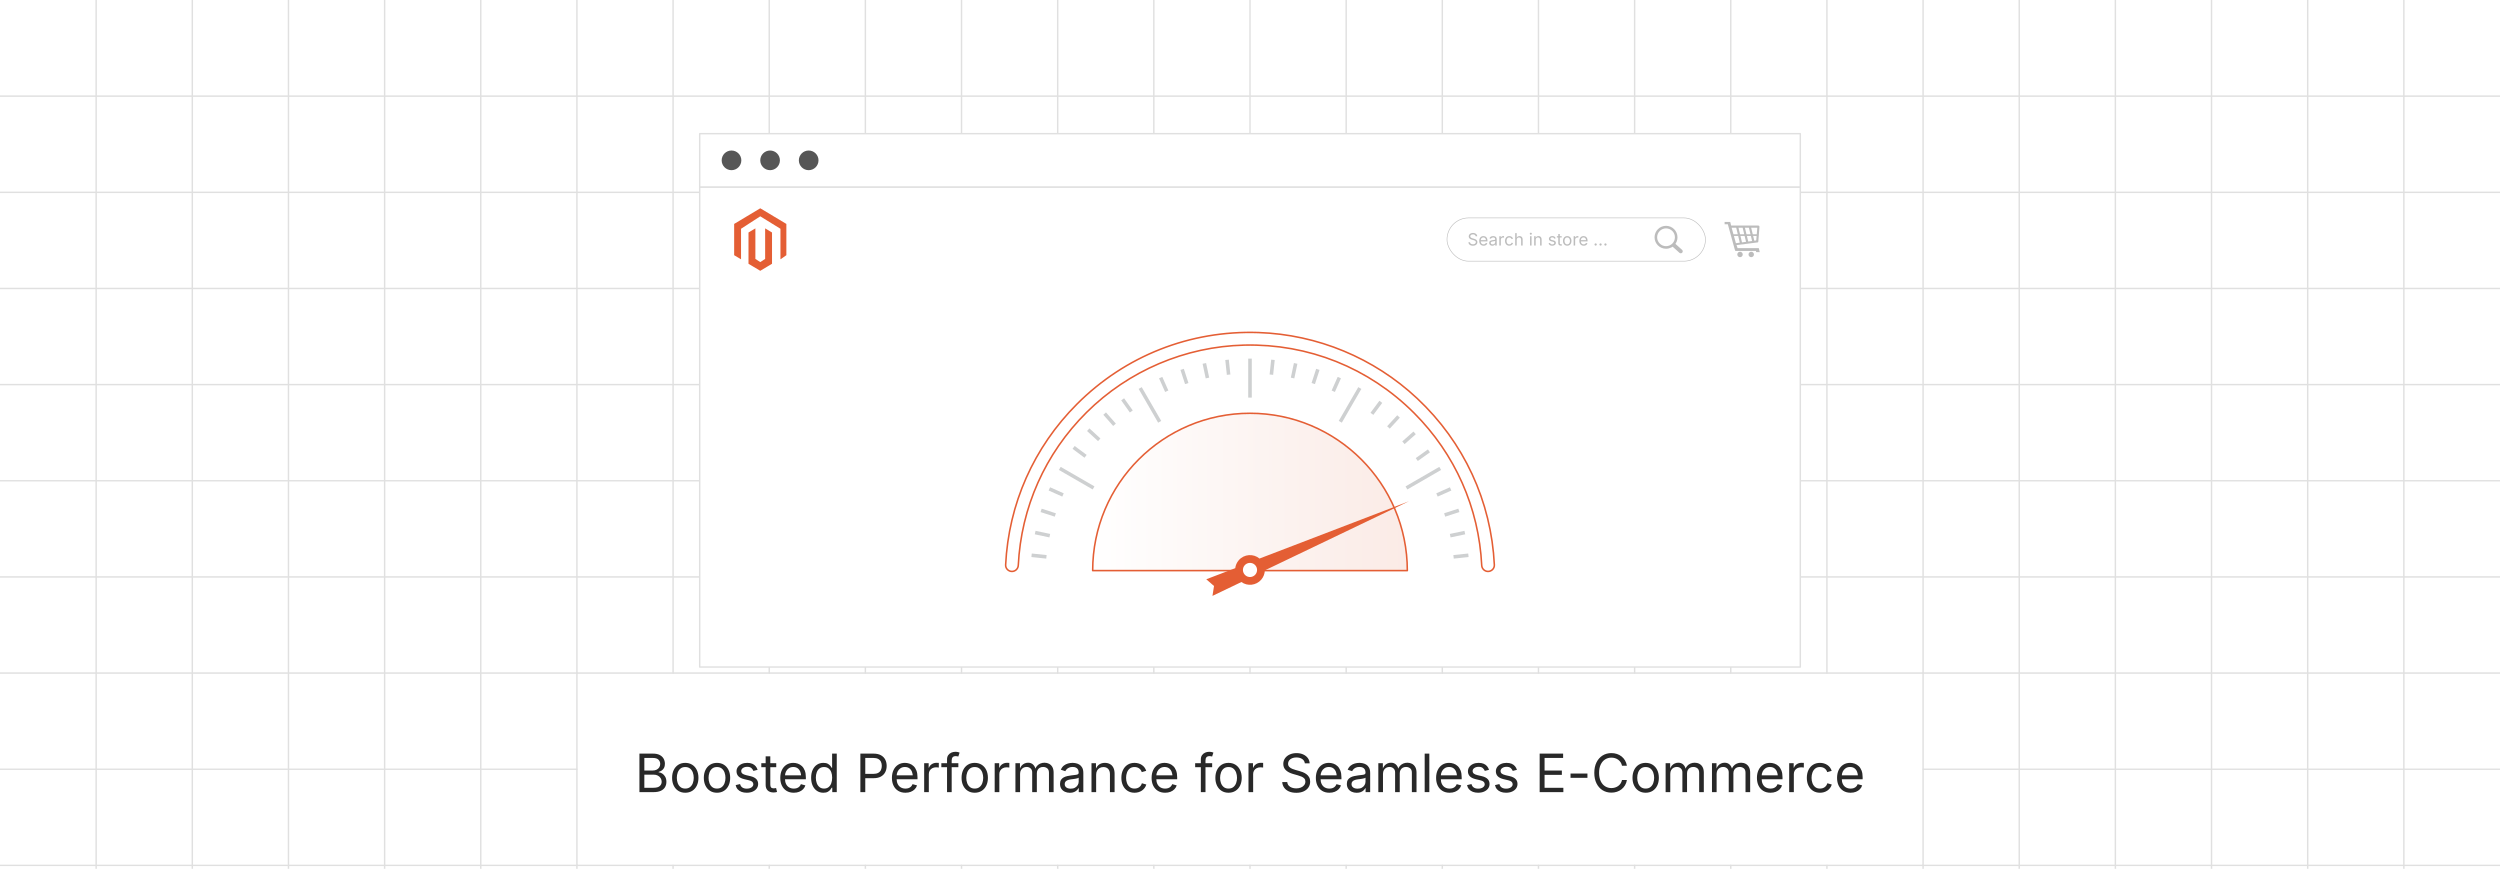 <?xml version="1.0" encoding="UTF-8"?><svg id="_02-Performance_Optimization-Real-Time_Calculations" xmlns="http://www.w3.org/2000/svg" xmlns:xlink="http://www.w3.org/1999/xlink" viewBox="0 0 860 298.867"><defs><filter id="drop-shadow-1" filterUnits="userSpaceOnUse"><feOffset dx="0" dy="5.417"/><feGaussianBlur result="blur" stdDeviation="4.333"/><feFlood flood-color="#333" flood-opacity=".09"/><feComposite in2="blur" operator="in"/><feComposite in="SourceGraphic"/></filter><linearGradient id="linear-gradient" x1="375.88" y1="169.228" x2="484.12" y2="169.228" gradientUnits="userSpaceOnUse"><stop offset="0" stop-color="#fff"/><stop offset=".827" stop-color="#fbeeea"/><stop offset="1" stop-color="#fbebe6"/></linearGradient></defs><polyline points="860 264.618 826.92 264.618 793.85 264.618 760.77 264.618 727.69 264.618 694.62 264.618 661.54 264.618" fill="none" stroke="#e0e0e0" stroke-linecap="round" stroke-linejoin="round" stroke-width=".5"/><polyline points="198.46 264.618 165.38 264.618 132.31 264.618 99.23 264.618 66.15 264.618 33.08 264.618 0 264.618" fill="none" stroke="#e0e0e0" stroke-linecap="round" stroke-linejoin="round" stroke-width=".5"/><polyline points="860 231.538 826.92 231.538 793.85 231.538 760.77 231.538 727.69 231.538 694.62 231.538 661.54 231.538" fill="none" stroke="#e0e0e0" stroke-linecap="round" stroke-linejoin="round" stroke-width=".5"/><polyline points="198.46 231.538 165.38 231.538 132.31 231.538 99.23 231.538 66.15 231.538 33.08 231.538 0 231.538" fill="none" stroke="#e0e0e0" stroke-linecap="round" stroke-linejoin="round" stroke-width=".5"/><rect x="198.46" y="231.538" width="463.08" height="66.15" fill="none" stroke="#e0e0e0" stroke-linecap="round" stroke-linejoin="round" stroke-width=".5"/><polyline points="860 297.688 826.92 297.688 793.85 297.688 760.77 297.688 727.69 297.688 694.62 297.688 661.54 297.688" fill="none" stroke="#e0e0e0" stroke-linecap="round" stroke-linejoin="round" stroke-width=".5"/><polyline points="198.46 297.688 165.38 297.688 132.31 297.688 99.23 297.688 66.15 297.688 33.08 297.688 0 297.688" fill="none" stroke="#e0e0e0" stroke-linecap="round" stroke-linejoin="round" stroke-width=".5"/><line y1="198.462" x2="860" y2="198.462" fill="none" stroke="#e0e0e0" stroke-linecap="round" stroke-linejoin="round" stroke-width=".5"/><line y1="165.385" x2="860" y2="165.385" fill="none" stroke="#e0e0e0" stroke-linecap="round" stroke-linejoin="round" stroke-width=".5"/><line y1="132.308" x2="860" y2="132.308" fill="none" stroke="#e0e0e0" stroke-linecap="round" stroke-linejoin="round" stroke-width=".5"/><line y1="99.231" x2="860" y2="99.231" fill="none" stroke="#e0e0e0" stroke-linecap="round" stroke-linejoin="round" stroke-width=".5"/><line y1="66.154" x2="860" y2="66.154" fill="none" stroke="#e0e0e0" stroke-linecap="round" stroke-linejoin="round" stroke-width=".5"/><line y1="33.077" x2="860" y2="33.077" fill="none" stroke="#e0e0e0" stroke-linecap="round" stroke-linejoin="round" stroke-width=".5"/><line x1="826.923" x2="826.923" y2="298.867" fill="none" stroke="#e0e0e0" stroke-linecap="round" stroke-linejoin="round" stroke-width=".5"/><line x1="793.846" x2="793.846" y2="298.867" fill="none" stroke="#e0e0e0" stroke-linecap="round" stroke-linejoin="round" stroke-width=".5"/><line x1="760.769" x2="760.769" y2="298.867" fill="none" stroke="#e0e0e0" stroke-linecap="round" stroke-linejoin="round" stroke-width=".5"/><line x1="727.692" x2="727.692" y2="298.867" fill="none" stroke="#e0e0e0" stroke-linecap="round" stroke-linejoin="round" stroke-width=".5"/><line x1="694.615" x2="694.615" y2="298.867" fill="none" stroke="#e0e0e0" stroke-linecap="round" stroke-linejoin="round" stroke-width=".5"/><line x1="661.54" y1="298.868" x2="661.54" y2="297.688" fill="none" stroke="#e0e0e0" stroke-linecap="round" stroke-linejoin="round" stroke-width=".5"/><polyline points="661.54 231.538 661.54 198.458 661.54 165.388 661.54 132.308 661.54 99.228 661.54 66.158 661.54 33.078 661.54 -.002" fill="none" stroke="#e0e0e0" stroke-linecap="round" stroke-linejoin="round" stroke-width=".5"/><line x1="628.46" y1="298.868" x2="628.46" y2="297.688" fill="none" stroke="#e0e0e0" stroke-linecap="round" stroke-linejoin="round" stroke-width=".5"/><polyline points="628.46 231.538 628.46 198.458 628.46 165.388 628.46 132.308 628.46 99.228 628.46 66.158 628.46 33.078 628.46 -.002" fill="none" stroke="#e0e0e0" stroke-linecap="round" stroke-linejoin="round" stroke-width=".5"/><line x1="595.38" y1="298.868" x2="595.38" y2="297.688" fill="none" stroke="#e0e0e0" stroke-linecap="round" stroke-linejoin="round" stroke-width=".5"/><polyline points="595.38 231.538 595.38 198.458 595.38 165.388 595.38 132.308 595.38 99.228 595.38 66.158 595.38 33.078 595.38 -.002" fill="none" stroke="#e0e0e0" stroke-linecap="round" stroke-linejoin="round" stroke-width=".5"/><line x1="562.31" y1="298.868" x2="562.31" y2="297.688" fill="none" stroke="#e0e0e0" stroke-linecap="round" stroke-linejoin="round" stroke-width=".5"/><polyline points="562.31 231.538 562.31 198.458 562.31 165.388 562.31 132.308 562.31 99.228 562.31 66.158 562.31 33.078 562.31 -.002" fill="none" stroke="#e0e0e0" stroke-linecap="round" stroke-linejoin="round" stroke-width=".5"/><line x1="529.23" y1="298.868" x2="529.23" y2="297.688" fill="none" stroke="#e0e0e0" stroke-linecap="round" stroke-linejoin="round" stroke-width=".5"/><polyline points="529.23 231.538 529.23 198.458 529.23 165.388 529.23 132.308 529.23 99.228 529.23 66.158 529.23 33.078 529.23 -.002" fill="none" stroke="#e0e0e0" stroke-linecap="round" stroke-linejoin="round" stroke-width=".5"/><line x1="496.15" y1="298.868" x2="496.15" y2="297.688" fill="none" stroke="#e0e0e0" stroke-linecap="round" stroke-linejoin="round" stroke-width=".5"/><polyline points="496.15 231.538 496.15 198.458 496.15 165.388 496.15 132.308 496.15 99.228 496.15 66.158 496.15 33.078 496.15 -.002" fill="none" stroke="#e0e0e0" stroke-linecap="round" stroke-linejoin="round" stroke-width=".5"/><line x1="463.08" y1="298.868" x2="463.08" y2="297.688" fill="none" stroke="#e0e0e0" stroke-linecap="round" stroke-linejoin="round" stroke-width=".5"/><polyline points="463.08 231.538 463.08 198.458 463.08 165.388 463.08 132.308 463.08 99.228 463.08 66.158 463.08 33.078 463.08 -.002" fill="none" stroke="#e0e0e0" stroke-linecap="round" stroke-linejoin="round" stroke-width=".5"/><line x1="430" y1="298.868" x2="430" y2="297.688" fill="none" stroke="#e0e0e0" stroke-linecap="round" stroke-linejoin="round" stroke-width=".5"/><polyline points="430 231.538 430 198.458 430 165.388 430 132.308 430 99.228 430 66.158 430 33.078 430 -.002" fill="none" stroke="#e0e0e0" stroke-linecap="round" stroke-linejoin="round" stroke-width=".5"/><line x1="396.92" y1="298.868" x2="396.92" y2="297.688" fill="none" stroke="#e0e0e0" stroke-linecap="round" stroke-linejoin="round" stroke-width=".5"/><polyline points="396.92 231.538 396.92 198.458 396.92 165.388 396.92 132.308 396.92 99.228 396.92 66.158 396.92 33.078 396.92 -.002" fill="none" stroke="#e0e0e0" stroke-linecap="round" stroke-linejoin="round" stroke-width=".5"/><line x1="363.85" y1="298.868" x2="363.85" y2="297.688" fill="none" stroke="#e0e0e0" stroke-linecap="round" stroke-linejoin="round" stroke-width=".5"/><polyline points="363.85 231.538 363.85 198.458 363.85 165.388 363.85 132.308 363.85 99.228 363.85 66.158 363.85 33.078 363.85 -.002" fill="none" stroke="#e0e0e0" stroke-linecap="round" stroke-linejoin="round" stroke-width=".5"/><line x1="330.77" y1="298.868" x2="330.77" y2="297.688" fill="none" stroke="#e0e0e0" stroke-linecap="round" stroke-linejoin="round" stroke-width=".5"/><polyline points="330.77 231.538 330.77 198.458 330.77 165.388 330.77 132.308 330.77 99.228 330.77 66.158 330.77 33.078 330.77 -.002" fill="none" stroke="#e0e0e0" stroke-linecap="round" stroke-linejoin="round" stroke-width=".5"/><line x1="297.69" y1="298.868" x2="297.69" y2="297.688" fill="none" stroke="#e0e0e0" stroke-linecap="round" stroke-linejoin="round" stroke-width=".5"/><polyline points="297.69 231.538 297.69 198.458 297.69 165.388 297.69 132.308 297.69 99.228 297.69 66.158 297.69 33.078 297.69 -.002" fill="none" stroke="#e0e0e0" stroke-linecap="round" stroke-linejoin="round" stroke-width=".5"/><line x1="264.62" y1="298.868" x2="264.62" y2="297.688" fill="none" stroke="#e0e0e0" stroke-linecap="round" stroke-linejoin="round" stroke-width=".5"/><polyline points="264.62 231.538 264.62 198.458 264.62 165.388 264.62 132.308 264.62 99.228 264.62 66.158 264.62 33.078 264.62 -.002" fill="none" stroke="#e0e0e0" stroke-linecap="round" stroke-linejoin="round" stroke-width=".5"/><line x1="231.54" y1="298.868" x2="231.54" y2="297.688" fill="none" stroke="#e0e0e0" stroke-linecap="round" stroke-linejoin="round" stroke-width=".5"/><polyline points="231.54 231.538 231.54 198.458 231.54 165.388 231.54 132.308 231.54 99.228 231.54 66.158 231.54 33.078 231.54 -.002" fill="none" stroke="#e0e0e0" stroke-linecap="round" stroke-linejoin="round" stroke-width=".5"/><line x1="198.46" y1="298.868" x2="198.46" y2="297.688" fill="none" stroke="#e0e0e0" stroke-linecap="round" stroke-linejoin="round" stroke-width=".5"/><polyline points="198.46 231.538 198.46 198.458 198.46 165.388 198.46 132.308 198.46 99.228 198.46 66.158 198.46 33.078 198.46 -.002" fill="none" stroke="#e0e0e0" stroke-linecap="round" stroke-linejoin="round" stroke-width=".5"/><line x1="165.385" x2="165.385" y2="298.867" fill="none" stroke="#e0e0e0" stroke-linecap="round" stroke-linejoin="round" stroke-width=".5"/><line x1="132.308" x2="132.308" y2="298.867" fill="none" stroke="#e0e0e0" stroke-linecap="round" stroke-linejoin="round" stroke-width=".5"/><line x1="99.231" x2="99.231" y2="298.867" fill="none" stroke="#e0e0e0" stroke-linecap="round" stroke-linejoin="round" stroke-width=".5"/><line x1="66.154" x2="66.154" y2="298.867" fill="none" stroke="#e0e0e0" stroke-linecap="round" stroke-linejoin="round" stroke-width=".5"/><line x1="33.077" x2="33.077" y2="298.867" fill="none" stroke="#e0e0e0" stroke-linecap="round" stroke-linejoin="round" stroke-width=".5"/><path d="M219.964,272.488v-13.244h4.693c.924,0,1.687.159,2.289.476s1.049.741,1.342,1.271.44,1.119.44,1.764c0,.569-.101,1.039-.302,1.409-.202.37-.467.665-.795.884-.329.219-.686.382-1.071.489v.125c.415.023.828.166,1.24.427.412.261.755.631,1.031,1.111.276.48.414,1.066.414,1.76,0,.664-.153,1.262-.458,1.795-.305.534-.784.956-1.435,1.267-.652.311-1.5.467-2.542.467h-4.844ZM221.653,265.057h2.916c.474,0,.903-.093,1.289-.28.385-.187.69-.45.916-.791s.338-.739.338-1.196c0-.575-.2-1.061-.6-1.458s-1.029-.596-1.889-.596h-2.969v4.32ZM221.653,270.994h3.111c1.031,0,1.765-.199,2.2-.596s.653-.883.653-1.458c0-.444-.113-.854-.338-1.227-.225-.374-.544-.672-.956-.898-.412-.225-.902-.337-1.471-.337h-3.2v4.515Z" fill="#282828" stroke-width="0"/><path d="M235.723,272.701c-.901,0-1.69-.213-2.369-.64-.678-.427-1.207-1.025-1.586-1.795-.379-.77-.569-1.665-.569-2.684,0-1.037.189-1.942.569-2.715.379-.773.908-1.374,1.586-1.8.679-.426,1.468-.64,2.369-.64.906,0,1.7.213,2.382.64.682.427,1.212,1.027,1.591,1.8.379.773.569,1.678.569,2.715,0,1.019-.19,1.914-.569,2.684-.379.771-.91,1.369-1.591,1.795s-1.476.64-2.382.64ZM235.723,271.27c.669,0,1.22-.172,1.653-.516.433-.343.752-.795.96-1.355.208-.56.312-1.166.312-1.817,0-.658-.104-1.27-.312-1.835s-.527-1.022-.96-1.369c-.433-.346-.983-.52-1.653-.52-.664,0-1.209.173-1.636.52-.427.347-.744.802-.951,1.365-.207.563-.311,1.176-.311,1.84,0,.652.104,1.258.311,1.817.208.56.524,1.012.951,1.355.427.344.972.516,1.636.516Z" fill="#282828" stroke-width="0"/><path d="M246.638,272.701c-.901,0-1.69-.213-2.369-.64-.678-.427-1.207-1.025-1.586-1.795-.379-.77-.569-1.665-.569-2.684,0-1.037.189-1.942.569-2.715.379-.773.908-1.374,1.586-1.8.679-.426,1.468-.64,2.369-.64.906,0,1.7.213,2.382.64.682.427,1.212,1.027,1.591,1.8.379.773.569,1.678.569,2.715,0,1.019-.19,1.914-.569,2.684-.379.771-.91,1.369-1.591,1.795s-1.476.64-2.382.64ZM246.638,271.27c.669,0,1.22-.172,1.653-.516.433-.343.752-.795.96-1.355.208-.56.312-1.166.312-1.817,0-.658-.104-1.27-.312-1.835s-.527-1.022-.96-1.369c-.433-.346-.983-.52-1.653-.52-.664,0-1.209.173-1.636.52-.427.347-.744.802-.951,1.365-.207.563-.311,1.176-.311,1.84,0,.652.104,1.258.311,1.817.208.56.524,1.012.951,1.355.427.344.972.516,1.636.516Z" fill="#282828" stroke-width="0"/><path d="M256.886,272.701c-.681,0-1.287-.099-1.817-.298-.53-.198-.968-.493-1.311-.884-.344-.391-.575-.871-.693-1.44l1.52-.364c.142.545.41.945.804,1.2s.887.382,1.48.382c.693,0,1.246-.148,1.658-.444.412-.296.618-.649.618-1.058,0-.343-.12-.629-.36-.857-.24-.228-.606-.398-1.098-.511l-1.653-.391c-.901-.213-1.57-.543-2.009-.991-.438-.447-.658-1.021-.658-1.72,0-.569.16-1.071.48-1.506s.757-.776,1.311-1.022c.554-.246,1.184-.369,1.889-.369.681,0,1.261.102,1.738.307s.865.486,1.164.844c.299.359.523.772.671,1.24l-1.449.373c-.137-.355-.363-.678-.68-.969s-.795-.436-1.436-.436c-.592,0-1.086.136-1.48.409-.394.273-.591.617-.591,1.031,0,.367.133.662.4.884s.69.401,1.271.538l1.502.356c.901.213,1.567.543,2,.991.433.448.649,1.012.649,1.693,0,.581-.165,1.098-.493,1.551-.329.454-.788.811-1.378,1.071-.589.261-1.272.391-2.049.391Z" fill="#282828" stroke-width="0"/><path d="M267.028,262.551v1.369h-5.138v-1.369h5.138ZM263.383,260.186h1.6v9.724c0,.444.09.769.271.973.181.205.481.307.902.307.101,0,.229-.012.387-.035.157-.024.3-.047.431-.071l.329,1.351c-.166.059-.354.104-.564.133-.21.029-.419.044-.626.044-.859,0-1.529-.227-2.009-.68-.48-.453-.72-1.085-.72-1.897v-9.848Z" fill="#282828" stroke-width="0"/><path d="M273.072,272.701c-.96,0-1.788-.213-2.484-.64s-1.232-1.022-1.609-1.787c-.376-.764-.564-1.656-.564-2.675,0-1.019.184-1.917.551-2.693.367-.776.887-1.384,1.56-1.822.673-.438,1.459-.658,2.36-.658.527,0,1.047.087,1.56.262s.978.456,1.396.844.751.899,1,1.533c.249.634.373,1.411.373,2.329v.667h-7.715v-1.351h6.853l-.747.498c0-.652-.103-1.231-.307-1.738-.205-.506-.508-.903-.911-1.191-.403-.287-.904-.431-1.502-.431-.598,0-1.111.147-1.538.44-.427.293-.752.676-.978,1.147-.225.471-.338.976-.338,1.515v.898c0,.735.127,1.358.382,1.871.255.512.612.9,1.071,1.164.459.264.991.396,1.596.396.391,0,.747-.056,1.066-.169.32-.112.596-.283.827-.511s.409-.511.533-.849l1.547.427c-.154.498-.415.937-.782,1.315-.368.379-.822.676-1.364.889-.542.213-1.154.32-1.835.32Z" fill="#282828" stroke-width="0"/><path d="M283.231,272.701c-.824,0-1.552-.21-2.187-.631-.634-.42-1.129-1.016-1.484-1.786-.355-.771-.533-1.683-.533-2.738,0-1.049.179-1.957.538-2.724.359-.768.855-1.358,1.489-1.773.634-.415,1.363-.622,2.187-.622.646,0,1.158.106,1.538.32.379.213.671.455.875.725.204.27.36.493.466.671h.125v-4.897h1.6v13.244h-1.547v-1.538h-.178c-.106.184-.265.413-.475.689-.21.275-.507.521-.889.737-.382.216-.89.325-1.524.325ZM283.471,271.27c.604,0,1.114-.158,1.529-.476.415-.317.729-.757.942-1.32s.32-1.212.32-1.946c0-.735-.105-1.376-.316-1.924-.21-.548-.523-.977-.938-1.285-.415-.308-.927-.462-1.538-.462-.628,0-1.151.163-1.569.489-.418.326-.73.766-.938,1.32-.207.554-.311,1.175-.311,1.862,0,.693.105,1.323.316,1.889.21.566.525,1.016.946,1.351.421.334.939.502,1.556.502Z" fill="#282828" stroke-width="0"/><path d="M295.968,272.488v-13.244h4.533c1.031,0,1.88.188,2.547.564.667.376,1.161.881,1.484,1.516.323.634.485,1.345.485,2.133,0,.789-.162,1.502-.485,2.142-.323.64-.816,1.15-1.479,1.529-.664.379-1.511.569-2.542.569h-3.208v-1.484h3.129c.699,0,1.262-.12,1.688-.36.427-.24.736-.569.929-.986.192-.418.289-.888.289-1.409,0-.521-.096-.988-.289-1.4-.193-.412-.504-.736-.934-.973-.43-.237-.997-.355-1.702-.355h-2.755v11.759h-1.688Z" fill="#282828" stroke-width="0"/><path d="M311.479,272.701c-.96,0-1.788-.213-2.484-.64s-1.232-1.022-1.609-1.787c-.376-.764-.564-1.656-.564-2.675,0-1.019.184-1.917.551-2.693.367-.776.887-1.384,1.56-1.822.673-.438,1.459-.658,2.36-.658.527,0,1.047.087,1.56.262s.978.456,1.396.844.751.899,1,1.533c.249.634.373,1.411.373,2.329v.667h-7.715v-1.351h6.853l-.747.498c0-.652-.103-1.231-.307-1.738-.205-.506-.508-.903-.911-1.191-.403-.287-.904-.431-1.502-.431-.598,0-1.111.147-1.538.44-.427.293-.752.676-.978,1.147-.225.471-.338.976-.338,1.515v.898c0,.735.127,1.358.382,1.871.255.512.612.9,1.071,1.164.459.264.991.396,1.596.396.391,0,.747-.056,1.066-.169.32-.112.596-.283.827-.511s.409-.511.533-.849l1.547.427c-.154.498-.415.937-.782,1.315-.368.379-.822.676-1.364.889-.542.213-1.154.32-1.835.32Z" fill="#282828" stroke-width="0"/><path d="M317.914,272.488v-9.937h1.547v1.529h.106c.184-.504.511-.908.982-1.213.471-.305,1.003-.458,1.596-.458.119,0,.259.003.422.009.163.006.292.012.386.018v1.609c-.047-.012-.166-.03-.355-.053-.189-.024-.391-.036-.604-.036-.474,0-.899.099-1.275.298-.376.198-.671.471-.884.817s-.32.746-.32,1.196v6.222h-1.6Z" fill="#282828" stroke-width="0"/><path d="M329.673,262.551v1.369h-5.849v-1.369h5.849ZM325.78,272.488v-11.262c0-.575.135-1.055.404-1.44.27-.385.621-.675,1.053-.871.433-.196.889-.293,1.369-.293.379,0,.693.031.942.093s.433.12.551.173l-.445,1.369c-.083-.029-.191-.062-.324-.098s-.312-.053-.538-.053c-.492,0-.851.126-1.076.377-.225.252-.338.618-.338,1.098v10.906h-1.6Z" fill="#282828" stroke-width="0"/><path d="M335.299,272.701c-.901,0-1.69-.213-2.369-.64-.678-.427-1.207-1.025-1.586-1.795-.379-.77-.569-1.665-.569-2.684,0-1.037.189-1.942.569-2.715.379-.773.908-1.374,1.586-1.8.679-.426,1.468-.64,2.369-.64.906,0,1.7.213,2.382.64.682.427,1.212,1.027,1.591,1.8.379.773.569,1.678.569,2.715,0,1.019-.19,1.914-.569,2.684-.379.771-.91,1.369-1.591,1.795s-1.476.64-2.382.64ZM335.299,271.27c.669,0,1.22-.172,1.653-.516.433-.343.752-.795.96-1.355.208-.56.312-1.166.312-1.817,0-.658-.104-1.27-.312-1.835s-.527-1.022-.96-1.369c-.433-.346-.983-.52-1.653-.52-.664,0-1.209.173-1.636.52-.427.347-.744.802-.951,1.365-.207.563-.311,1.176-.311,1.84,0,.652.104,1.258.311,1.817.208.56.524,1.012.951,1.355.427.344.972.516,1.636.516Z" fill="#282828" stroke-width="0"/><path d="M342.17,272.488v-9.937h1.547v1.529h.106c.184-.504.511-.908.982-1.213.471-.305,1.003-.458,1.596-.458.119,0,.259.003.422.009.163.006.292.012.386.018v1.609c-.047-.012-.166-.03-.355-.053-.189-.024-.391-.036-.604-.036-.474,0-.899.099-1.275.298-.376.198-.671.471-.884.817s-.32.746-.32,1.196v6.222h-1.6Z" fill="#282828" stroke-width="0"/><path d="M349.307,272.488v-9.937h1.556l.009,2.222h-.125c.136-.54.351-.985.645-1.338s.637-.618,1.031-.795.805-.267,1.231-.267c.723,0,1.308.222,1.755.667.447.444.736,1.028.867,1.751h-.213c.118-.498.334-.927.648-1.289.314-.361.695-.64,1.143-.835.447-.195.935-.293,1.462-.293.575,0,1.099.124,1.573.373s.852.625,1.133,1.129c.281.504.422,1.141.422,1.911v6.702h-1.6v-6.657c0-.717-.202-1.229-.604-1.538s-.871-.462-1.404-.462c-.444,0-.828.093-1.151.28-.323.187-.572.443-.747.769-.175.326-.262.699-.262,1.12v6.488h-1.6v-6.817c0-.551-.184-.996-.551-1.333-.367-.338-.833-.507-1.395-.507-.385,0-.749.09-1.089.271-.341.181-.615.449-.822.805-.208.355-.311.797-.311,1.324v6.257h-1.6Z" fill="#282828" stroke-width="0"/><path d="M368.035,272.719c-.628,0-1.199-.119-1.711-.355-.513-.237-.92-.583-1.222-1.04-.302-.456-.454-1.01-.454-1.662,0-.569.113-1.031.338-1.386.225-.356.526-.636.902-.84.376-.204.792-.357,1.249-.458.457-.101.916-.181,1.378-.24.592-.077,1.075-.136,1.449-.178.373-.041.65-.112.831-.213.181-.101.271-.273.271-.516v-.054c0-.415-.077-.766-.231-1.053-.154-.287-.385-.508-.693-.662-.308-.154-.693-.231-1.155-.231-.475,0-.88.074-1.218.222-.338.148-.612.333-.822.556-.21.222-.369.449-.476.68l-1.538-.506c.254-.604.598-1.077,1.031-1.418.433-.34.91-.582,1.431-.724.521-.143,1.037-.213,1.546-.213.332,0,.71.04,1.133.12.424.08.833.238,1.227.475.394.237.72.588.978,1.054.258.465.387,1.085.387,1.862v6.551h-1.573v-1.351h-.107c-.112.231-.293.47-.542.715-.249.246-.572.452-.969.618-.397.166-.877.249-1.44.249ZM368.311,271.305c.592,0,1.093-.116,1.502-.347.409-.231.72-.532.934-.902.213-.37.32-.757.32-1.16v-1.378c-.065.077-.208.147-.427.209-.219.062-.47.117-.751.165s-.554.087-.818.12c-.264.032-.472.058-.626.075-.385.048-.745.129-1.08.245-.334.116-.603.284-.804.507-.202.222-.302.523-.302.902,0,.344.089.631.267.862s.421.406.729.524.661.178,1.058.178Z" fill="#282828" stroke-width="0"/><path d="M377.074,266.532v5.955h-1.6v-9.937h1.538l.009,2.409h-.223c.302-.918.733-1.57,1.293-1.956s1.216-.578,1.969-.578c.669,0,1.256.138,1.76.413.504.276.896.69,1.178,1.245s.422,1.252.422,2.093v6.311h-1.6v-6.177c0-.765-.2-1.363-.6-1.795-.4-.433-.947-.649-1.64-.649-.474,0-.901.104-1.28.311-.379.208-.679.51-.898.907s-.329.88-.329,1.449Z" fill="#282828" stroke-width="0"/><path d="M390.273,272.701c-.901,0-1.69-.213-2.369-.64-.678-.427-1.207-1.025-1.586-1.795-.379-.77-.569-1.665-.569-2.684,0-1.037.189-1.942.569-2.715.379-.773.908-1.374,1.586-1.8.679-.426,1.468-.64,2.369-.64.48,0,.933.062,1.36.187.426.125.816.304,1.168.538.353.234.656.521.911.862s.45.728.587,1.16l-1.538.436c-.071-.255-.181-.489-.329-.702-.148-.213-.328-.398-.538-.556-.21-.157-.452-.278-.725-.364s-.572-.129-.897-.129c-.664,0-1.209.173-1.636.52-.427.347-.744.802-.951,1.365-.207.563-.311,1.176-.311,1.84,0,.652.104,1.258.311,1.817.208.56.524,1.012.951,1.355.427.344.972.516,1.636.516.332,0,.637-.044.916-.133.278-.089.525-.215.742-.378.216-.163.398-.357.546-.582s.258-.471.329-.738l1.529.436c-.131.444-.325.84-.583,1.187s-.564.643-.92.889c-.355.246-.75.433-1.182.56-.433.127-.892.191-1.377.191Z" fill="#282828" stroke-width="0"/><path d="M400.806,272.701c-.96,0-1.788-.213-2.484-.64s-1.232-1.022-1.609-1.787c-.376-.764-.564-1.656-.564-2.675,0-1.019.184-1.917.551-2.693.367-.776.887-1.384,1.56-1.822.673-.438,1.459-.658,2.36-.658.527,0,1.047.087,1.56.262s.978.456,1.396.844.751.899,1,1.533c.249.634.373,1.411.373,2.329v.667h-7.715v-1.351h6.853l-.747.498c0-.652-.103-1.231-.307-1.738-.205-.506-.508-.903-.911-1.191-.403-.287-.904-.431-1.502-.431-.598,0-1.111.147-1.538.44-.427.293-.752.676-.978,1.147-.225.471-.338.976-.338,1.515v.898c0,.735.127,1.358.382,1.871.255.512.612.9,1.071,1.164.459.264.991.396,1.596.396.391,0,.747-.056,1.066-.169.32-.112.596-.283.827-.511s.409-.511.533-.849l1.547.427c-.154.498-.415.937-.782,1.315-.368.379-.822.676-1.364.889-.542.213-1.154.32-1.835.32Z" fill="#282828" stroke-width="0"/><path d="M416.983,262.551v1.369h-5.849v-1.369h5.849ZM413.09,272.488v-11.262c0-.575.135-1.055.404-1.44.27-.385.621-.675,1.053-.871.433-.196.889-.293,1.369-.293.379,0,.693.031.942.093s.433.12.551.173l-.445,1.369c-.083-.029-.191-.062-.324-.098s-.312-.053-.538-.053c-.492,0-.851.126-1.076.377-.225.252-.338.618-.338,1.098v10.906h-1.6Z" fill="#282828" stroke-width="0"/><path d="M422.609,272.701c-.901,0-1.69-.213-2.369-.64-.678-.427-1.207-1.025-1.586-1.795-.379-.77-.569-1.665-.569-2.684,0-1.037.189-1.942.569-2.715.379-.773.908-1.374,1.586-1.8.679-.426,1.468-.64,2.369-.64.906,0,1.7.213,2.382.64.682.427,1.212,1.027,1.591,1.8.379.773.569,1.678.569,2.715,0,1.019-.19,1.914-.569,2.684-.379.771-.91,1.369-1.591,1.795s-1.476.64-2.382.64ZM422.609,271.27c.669,0,1.22-.172,1.653-.516.433-.343.752-.795.96-1.355.208-.56.312-1.166.312-1.817,0-.658-.104-1.27-.312-1.835s-.527-1.022-.96-1.369c-.433-.346-.983-.52-1.653-.52-.664,0-1.209.173-1.636.52-.427.347-.744.802-.951,1.365-.207.563-.311,1.176-.311,1.84,0,.652.104,1.258.311,1.817.208.56.524,1.012.951,1.355.427.344.972.516,1.636.516Z" fill="#282828" stroke-width="0"/><path d="M429.48,272.488v-9.937h1.547v1.529h.106c.184-.504.511-.908.981-1.213.472-.305,1.003-.458,1.596-.458.119,0,.26.003.423.009.162.006.291.012.386.018v1.609c-.047-.012-.165-.03-.355-.053-.189-.024-.391-.036-.604-.036-.474,0-.898.099-1.275.298-.376.198-.671.471-.884.817-.214.347-.32.746-.32,1.196v6.222h-1.6Z" fill="#282828" stroke-width="0"/><path d="M445.888,272.719c-.954,0-1.782-.154-2.484-.462s-1.252-.739-1.648-1.293c-.397-.554-.622-1.201-.676-1.942h1.733c.047.498.216.908.507,1.231.29.323.662.563,1.115.72.453.157.938.236,1.453.236.599,0,1.136-.098,1.613-.293.477-.195.854-.471,1.133-.827.279-.355.418-.767.418-1.235,0-.427-.12-.773-.359-1.04-.24-.267-.559-.486-.956-.658-.396-.172-.832-.323-1.307-.453l-1.6-.454c-1.066-.302-1.896-.734-2.489-1.297-.592-.563-.889-1.283-.889-2.16,0-.747.202-1.4.604-1.96.403-.56.948-.994,1.636-1.302s1.458-.462,2.311-.462c.871,0,1.642.154,2.312.462.669.308,1.198.727,1.586,1.257.389.531.595,1.13.618,1.8h-1.653c-.077-.646-.385-1.146-.924-1.498-.54-.353-1.203-.529-1.991-.529-.569,0-1.068.093-1.498.28-.43.187-.763.441-1,.764-.237.323-.355.692-.355,1.106,0,.462.144.834.432,1.116.287.281.628.501,1.021.658.395.157.751.28,1.071.369l1.324.365c.355.095.748.225,1.178.391s.84.386,1.231.662c.391.275.712.625.964,1.049s.378.943.378,1.56c0,.723-.188,1.375-.564,1.956-.376.581-.923,1.04-1.64,1.378-.717.337-1.585.506-2.604.506Z" fill="#282828" stroke-width="0"/><path d="M457.31,272.701c-.96,0-1.788-.213-2.484-.64s-1.232-1.022-1.608-1.787c-.377-.764-.564-1.656-.564-2.675,0-1.019.184-1.917.551-2.693s.888-1.384,1.56-1.822c.673-.438,1.46-.658,2.36-.658.527,0,1.047.087,1.56.262s.978.456,1.396.844.751.899,1,1.533c.249.634.373,1.411.373,2.329v.667h-7.715v-1.351h6.854l-.747.498c0-.652-.103-1.231-.307-1.738-.204-.506-.508-.903-.911-1.191-.403-.287-.903-.431-1.502-.431s-1.111.147-1.538.44c-.427.293-.752.676-.978,1.147-.225.471-.338.976-.338,1.515v.898c0,.735.128,1.358.383,1.871.255.512.611.9,1.07,1.164.46.264.991.396,1.596.396.392,0,.747-.056,1.066-.169.32-.112.596-.283.827-.511.23-.228.409-.511.533-.849l1.547.427c-.154.498-.415.937-.782,1.315-.368.379-.822.676-1.364.889-.543.213-1.154.32-1.836.32Z" fill="#282828" stroke-width="0"/><path d="M466.704,272.719c-.628,0-1.198-.119-1.711-.355s-.92-.583-1.222-1.04c-.303-.456-.454-1.01-.454-1.662,0-.569.113-1.031.338-1.386.226-.356.526-.636.902-.84.376-.204.793-.357,1.249-.458s.915-.181,1.378-.24c.592-.077,1.075-.136,1.448-.178.373-.041.65-.112.831-.213.181-.101.271-.273.271-.516v-.054c0-.415-.077-.766-.231-1.053-.154-.287-.385-.508-.693-.662-.308-.154-.693-.231-1.155-.231-.475,0-.88.074-1.218.222-.338.148-.612.333-.822.556s-.369.449-.476.68l-1.537-.506c.254-.604.598-1.077,1.03-1.418.433-.34.91-.582,1.432-.724.521-.143,1.037-.213,1.546-.213.332,0,.71.04,1.134.12.424.08.832.238,1.227.475.394.237.72.588.978,1.054.258.465.387,1.085.387,1.862v6.551h-1.573v-1.351h-.106c-.112.231-.293.47-.542.715-.249.246-.572.452-.969.618-.397.166-.877.249-1.44.249ZM466.979,271.305c.593,0,1.094-.116,1.502-.347.409-.231.721-.532.934-.902.214-.37.32-.757.32-1.16v-1.378c-.065.077-.208.147-.427.209-.22.062-.47.117-.751.165s-.555.087-.818.12c-.264.032-.472.058-.626.075-.386.048-.745.129-1.08.245s-.604.284-.805.507c-.201.222-.302.523-.302.902,0,.344.089.631.267.862s.421.406.729.524c.309.119.661.178,1.058.178Z" fill="#282828" stroke-width="0"/><path d="M474.144,272.488v-9.937h1.556l.009,2.222h-.124c.136-.54.351-.985.645-1.338.293-.353.637-.618,1.03-.795.395-.178.805-.267,1.231-.267.723,0,1.308.222,1.756.667.447.444.735,1.028.866,1.751h-.213c.118-.498.334-.927.648-1.289.314-.361.694-.64,1.143-.835.447-.195.935-.293,1.462-.293.574,0,1.099.124,1.573.373.474.249.852.625,1.133,1.129.281.504.423,1.141.423,1.911v6.702h-1.601v-6.657c0-.717-.201-1.229-.604-1.538-.402-.308-.871-.462-1.404-.462-.444,0-.828.093-1.15.28-.323.187-.572.443-.747.769-.175.326-.262.699-.262,1.12v6.488h-1.601v-6.817c0-.551-.184-.996-.551-1.333-.367-.338-.833-.507-1.396-.507-.385,0-.748.09-1.089.271s-.615.449-.822.805c-.207.355-.311.797-.311,1.324v6.257h-1.601Z" fill="#282828" stroke-width="0"/><path d="M491.689,259.244v13.244h-1.6v-13.244h1.6Z" fill="#282828" stroke-width="0"/><path d="M498.676,272.701c-.96,0-1.788-.213-2.484-.64s-1.232-1.022-1.608-1.787c-.377-.764-.564-1.656-.564-2.675,0-1.019.184-1.917.551-2.693s.888-1.384,1.56-1.822c.673-.438,1.46-.658,2.36-.658.527,0,1.047.087,1.56.262s.978.456,1.396.844.751.899,1,1.533c.249.634.373,1.411.373,2.329v.667h-7.715v-1.351h6.854l-.747.498c0-.652-.103-1.231-.307-1.738-.204-.506-.508-.903-.911-1.191-.403-.287-.903-.431-1.502-.431s-1.111.147-1.538.44c-.427.293-.752.676-.978,1.147-.225.471-.338.976-.338,1.515v.898c0,.735.128,1.358.383,1.871.255.512.611.9,1.07,1.164.46.264.991.396,1.596.396.392,0,.747-.056,1.066-.169.32-.112.596-.283.827-.511.23-.228.409-.511.533-.849l1.547.427c-.154.498-.415.937-.782,1.315-.368.379-.822.676-1.364.889-.543.213-1.154.32-1.836.32Z" fill="#282828" stroke-width="0"/><path d="M508.488,272.701c-.681,0-1.287-.099-1.817-.298-.53-.198-.968-.493-1.311-.884-.344-.391-.575-.871-.693-1.44l1.52-.364c.143.545.41.945.805,1.2.394.255.887.382,1.479.382.693,0,1.246-.148,1.658-.444.411-.296.617-.649.617-1.058,0-.343-.12-.629-.359-.857-.24-.228-.606-.398-1.098-.511l-1.653-.391c-.901-.213-1.57-.543-2.009-.991-.438-.447-.658-1.021-.658-1.72,0-.569.16-1.071.48-1.506.319-.436.757-.776,1.311-1.022.554-.246,1.184-.369,1.889-.369.682,0,1.261.102,1.738.307.477.205.864.486,1.164.844.299.359.522.772.671,1.24l-1.448.373c-.137-.355-.363-.678-.681-.969-.316-.291-.795-.436-1.436-.436-.592,0-1.086.136-1.479.409-.395.273-.591.617-.591,1.031,0,.367.133.662.399.884s.69.401,1.271.538l1.502.356c.9.213,1.567.543,2,.991.433.448.648,1.012.648,1.693,0,.581-.164,1.098-.493,1.551-.329.454-.788.811-1.378,1.071-.589.261-1.272.391-2.049.391Z" fill="#282828" stroke-width="0"/><path d="M518.097,272.701c-.682,0-1.287-.099-1.817-.298-.53-.198-.968-.493-1.312-.884s-.574-.871-.693-1.44l1.521-.364c.142.545.41.945.804,1.2.395.255.888.382,1.48.382.693,0,1.245-.148,1.657-.444s.618-.649.618-1.058c0-.343-.12-.629-.36-.857s-.605-.398-1.098-.511l-1.653-.391c-.9-.213-1.57-.543-2.009-.991-.438-.447-.657-1.021-.657-1.72,0-.569.16-1.071.479-1.506.32-.436.757-.776,1.312-1.022.554-.246,1.184-.369,1.889-.369.681,0,1.261.102,1.737.307.478.205.865.486,1.164.844.3.359.523.772.672,1.24l-1.449.373c-.137-.355-.363-.678-.68-.969-.317-.291-.796-.436-1.436-.436-.593,0-1.086.136-1.48.409-.394.273-.591.617-.591,1.031,0,.367.134.662.4.884s.69.401,1.271.538l1.502.356c.901.213,1.567.543,2,.991.433.448.649,1.012.649,1.693,0,.581-.165,1.098-.493,1.551-.329.454-.788.811-1.378,1.071s-1.272.391-2.049.391Z" fill="#282828" stroke-width="0"/><path d="M529.643,272.488v-13.244h8.07v1.493h-6.382v4.32h5.946v1.493h-5.946v4.444h6.462v1.493h-8.15Z" fill="#282828" stroke-width="0"/><path d="M546.077,266.097v1.476h-5.813v-1.476h5.813Z" fill="#282828" stroke-width="0"/><path d="M554.316,272.665c-1.132,0-2.141-.274-3.026-.822-.886-.548-1.582-1.33-2.089-2.346-.506-1.017-.76-2.224-.76-3.622,0-1.404.254-2.615.76-3.631.507-1.016,1.203-1.8,2.089-2.351s1.895-.827,3.026-.827c.67,0,1.303.098,1.898.293.595.195,1.13.481,1.604.857.475.376.87.833,1.187,1.369.317.536.535,1.145.653,1.826h-1.688c-.095-.456-.256-.856-.484-1.2s-.507-.634-.835-.871c-.329-.237-.692-.415-1.089-.533-.397-.119-.812-.178-1.245-.178-.794,0-1.511.201-2.15.604-.641.403-1.146.994-1.521,1.773-.373.779-.56,1.735-.56,2.867,0,1.126.188,2.078.564,2.857s.885,1.369,1.524,1.769c.64.4,1.354.6,2.142.6.433,0,.848-.061,1.245-.182.396-.121.76-.299,1.089-.533.328-.234.606-.524.835-.871s.39-.745.484-1.195h1.688c-.112.675-.327,1.28-.644,1.813-.317.533-.713.99-1.187,1.369-.475.379-1.01.668-1.604.867-.596.199-1.231.298-1.907.298Z" fill="#282828" stroke-width="0"/><path d="M566.103,272.701c-.9,0-1.69-.213-2.369-.64-.678-.427-1.207-1.025-1.586-1.795-.38-.77-.569-1.665-.569-2.684,0-1.037.189-1.942.569-2.715.379-.773.908-1.374,1.586-1.8.679-.426,1.469-.64,2.369-.64.906,0,1.7.213,2.382.64.682.427,1.212,1.027,1.592,1.8.379.773.568,1.678.568,2.715,0,1.019-.189,1.914-.568,2.684-.38.771-.91,1.369-1.592,1.795s-1.476.64-2.382.64ZM566.103,271.27c.67,0,1.221-.172,1.653-.516.433-.343.752-.795.96-1.355.207-.56.312-1.166.312-1.817,0-.658-.104-1.27-.312-1.835-.208-.566-.527-1.022-.96-1.369-.433-.346-.983-.52-1.653-.52-.664,0-1.209.173-1.636.52-.427.347-.743.802-.951,1.365-.207.563-.311,1.176-.311,1.84,0,.652.104,1.258.311,1.817.208.56.524,1.012.951,1.355.427.344.972.516,1.636.516Z" fill="#282828" stroke-width="0"/><path d="M572.974,272.488v-9.937h1.556l.009,2.222h-.125c.137-.54.352-.985.645-1.338.294-.353.637-.618,1.031-.795.394-.178.805-.267,1.231-.267.723,0,1.308.222,1.755.667s.736,1.028.867,1.751h-.214c.118-.498.335-.927.648-1.289.314-.361.695-.64,1.143-.835.447-.195.935-.293,1.462-.293.575,0,1.1.124,1.573.373.475.249.852.625,1.134,1.129.281.504.422,1.141.422,1.911v6.702h-1.6v-6.657c0-.717-.202-1.229-.604-1.538-.403-.308-.871-.462-1.404-.462-.444,0-.828.093-1.151.28-.323.187-.572.443-.746.769-.175.326-.263.699-.263,1.12v6.488h-1.6v-6.817c0-.551-.184-.996-.552-1.333-.367-.338-.832-.507-1.395-.507-.386,0-.749.09-1.089.271-.341.181-.615.449-.822.805-.208.355-.312.797-.312,1.324v6.257h-1.6Z" fill="#282828" stroke-width="0"/><path d="M588.919,272.488v-9.937h1.556l.009,2.222h-.125c.137-.54.352-.985.645-1.338.294-.353.637-.618,1.031-.795.394-.178.805-.267,1.231-.267.723,0,1.308.222,1.755.667s.736,1.028.867,1.751h-.214c.118-.498.335-.927.648-1.289.314-.361.695-.64,1.143-.835.447-.195.935-.293,1.462-.293.575,0,1.1.124,1.573.373.475.249.852.625,1.134,1.129.281.504.422,1.141.422,1.911v6.702h-1.6v-6.657c0-.717-.202-1.229-.604-1.538-.403-.308-.871-.462-1.404-.462-.444,0-.828.093-1.151.28-.323.187-.572.443-.746.769-.175.326-.263.699-.263,1.12v6.488h-1.6v-6.817c0-.551-.184-.996-.552-1.333-.367-.338-.832-.507-1.395-.507-.386,0-.749.09-1.089.271-.341.181-.615.449-.822.805-.208.355-.312.797-.312,1.324v6.257h-1.6Z" fill="#282828" stroke-width="0"/><path d="M609.042,272.701c-.96,0-1.788-.213-2.484-.64s-1.232-1.022-1.608-1.787c-.377-.764-.564-1.656-.564-2.675,0-1.019.184-1.917.551-2.693s.888-1.384,1.56-1.822c.673-.438,1.46-.658,2.36-.658.527,0,1.047.087,1.56.262s.978.456,1.396.844.751.899,1,1.533c.249.634.373,1.411.373,2.329v.667h-7.715v-1.351h6.854l-.747.498c0-.652-.103-1.231-.307-1.738-.204-.506-.508-.903-.911-1.191-.403-.287-.903-.431-1.502-.431s-1.111.147-1.538.44c-.427.293-.752.676-.978,1.147-.225.471-.338.976-.338,1.515v.898c0,.735.128,1.358.383,1.871.255.512.611.9,1.07,1.164.46.264.991.396,1.596.396.392,0,.747-.056,1.066-.169.32-.112.596-.283.827-.511.23-.228.409-.511.533-.849l1.547.427c-.154.498-.415.937-.782,1.315-.368.379-.822.676-1.364.889-.543.213-1.154.32-1.836.32Z" fill="#282828" stroke-width="0"/><path d="M615.478,272.488v-9.937h1.547v1.529h.106c.184-.504.511-.908.982-1.213.471-.305,1.003-.458,1.595-.458.119,0,.26.003.423.009s.292.012.387.018v1.609c-.048-.012-.166-.03-.355-.053-.19-.024-.392-.036-.604-.036-.475,0-.899.099-1.275.298-.377.198-.672.471-.885.817s-.32.746-.32,1.196v6.222h-1.6Z" fill="#282828" stroke-width="0"/><path d="M626.072,272.701c-.9,0-1.69-.213-2.368-.64-.679-.427-1.208-1.025-1.587-1.795-.379-.77-.568-1.665-.568-2.684,0-1.037.189-1.942.568-2.715.379-.773.908-1.374,1.587-1.8.678-.426,1.468-.64,2.368-.64.48,0,.934.062,1.36.187s.816.304,1.169.538c.353.234.656.521.911.862.254.341.45.728.586,1.16l-1.537.436c-.071-.255-.181-.489-.329-.702-.148-.213-.327-.398-.538-.556-.21-.157-.451-.278-.724-.364-.273-.086-.572-.129-.898-.129-.663,0-1.209.173-1.635.52-.427.347-.744.802-.951,1.365-.208.563-.312,1.176-.312,1.84,0,.652.104,1.258.312,1.817.207.56.524,1.012.951,1.355.426.344.972.516,1.635.516.332,0,.638-.044.916-.133s.525-.215.742-.378c.216-.163.398-.357.547-.582.147-.225.257-.471.328-.738l1.529.436c-.131.444-.324.84-.582,1.187s-.564.643-.92.889c-.355.246-.75.433-1.183.56-.433.127-.892.191-1.378.191Z" fill="#282828" stroke-width="0"/><path d="M636.605,272.701c-.96,0-1.788-.213-2.484-.64s-1.232-1.022-1.608-1.787c-.377-.764-.564-1.656-.564-2.675,0-1.019.184-1.917.551-2.693s.887-1.384,1.56-1.822,1.459-.658,2.36-.658c.527,0,1.047.087,1.56.262s.978.456,1.396.844.751.899,1,1.533c.249.634.373,1.411.373,2.329v.667h-7.715v-1.351h6.853l-.746.498c0-.652-.103-1.231-.307-1.738-.205-.506-.509-.903-.911-1.191-.403-.287-.903-.431-1.502-.431s-1.111.147-1.538.44c-.427.293-.753.676-.978,1.147-.226.471-.338.976-.338,1.515v.898c0,.735.127,1.358.382,1.871.255.512.612.9,1.071,1.164s.991.396,1.596.396c.391,0,.746-.056,1.066-.169.32-.112.596-.283.827-.511.23-.228.408-.511.533-.849l1.546.427c-.153.498-.414.937-.782,1.315-.367.379-.821.676-1.364.889-.542.213-1.153.32-1.835.32Z" fill="#282828" stroke-width="0"/><g filter="url(#drop-shadow-1)"><rect x="240.695" y="58.911" width="378.609" height="165.132" fill="#fff" stroke="#e0e0e0" stroke-linecap="round" stroke-linejoin="round" stroke-width=".5"/><rect x="240.695" y="40.572" width="378.609" height="18.339" fill="#fff" stroke="#e0e0e0" stroke-linecap="round" stroke-linejoin="round" stroke-width=".5"/><circle cx="251.637" cy="49.742" r="3.381" fill="#565656" stroke-width="0"/><circle cx="264.91" cy="49.742" r="3.381" fill="#565656" stroke-width="0"/><circle cx="278.184" cy="49.742" r="3.381" fill="#565656" stroke-width="0"/><rect x="497.768" y="69.542" width="88.909" height="14.893" rx="7.446" ry="7.446" fill="#fff" stroke="#bcbcbc" stroke-miterlimit="10" stroke-width=".206"/><path d="M506.673,79.111c-.308,0-.573-.049-.8-.148-.226-.099-.403-.238-.53-.417-.128-.178-.201-.387-.218-.625h.558c.016.16.069.292.163.396s.214.181.359.232c.146.05.302.076.468.076.192,0,.366-.031.52-.094s.274-.152.364-.266c.09-.115.135-.247.135-.398,0-.137-.039-.249-.116-.334-.077-.086-.18-.157-.308-.212-.127-.055-.268-.104-.42-.146l-.516-.146c-.343-.097-.61-.236-.801-.417s-.286-.413-.286-.695c0-.24.064-.451.194-.631s.306-.32.526-.419c.222-.099.47-.148.744-.148.28,0,.528.049.744.148s.386.234.511.405c.125.171.191.364.198.58h-.531c-.025-.208-.124-.369-.298-.482-.174-.114-.388-.17-.642-.17-.183,0-.344.03-.481.09-.139.06-.246.142-.322.246s-.114.223-.114.356c0,.149.046.269.139.359.093.09.202.161.329.211.127.051.242.09.345.119l.427.118c.114.03.24.072.379.125.138.054.271.125.396.213s.229.201.311.337c.081.137.121.304.121.502,0,.233-.061.442-.182.629s-.297.335-.528.443c-.23.109-.51.163-.838.163Z" fill="#bcbcbc" stroke-width="0"/><path d="M510.35,79.105c-.309,0-.575-.069-.8-.206-.224-.138-.396-.329-.518-.575s-.182-.533-.182-.861.059-.617.177-.867c.118-.25.286-.446.503-.587.216-.141.47-.211.759-.211.17,0,.338.028.503.084.165.057.314.147.449.272.134.125.241.29.321.494s.12.454.12.75v.215h-2.483v-.435h2.206l-.24.16c0-.209-.033-.396-.099-.559s-.164-.291-.293-.384c-.13-.092-.291-.139-.484-.139-.192,0-.357.047-.494.142-.138.095-.242.218-.315.369-.072.152-.108.314-.108.488v.289c0,.237.041.438.123.603s.197.29.345.375c.147.085.319.127.514.127.126,0,.24-.018.344-.054.103-.036.191-.091.266-.165.074-.074.132-.165.172-.273l.498.137c-.05.161-.134.302-.252.424s-.265.217-.439.286c-.175.068-.371.103-.591.103Z" fill="#bcbcbc" stroke-width="0"/><path d="M513.374,79.111c-.202,0-.386-.038-.551-.114s-.296-.188-.394-.335c-.097-.146-.146-.325-.146-.535,0-.183.036-.332.108-.447.072-.114.169-.205.29-.27.121-.066.256-.115.402-.147.146-.033.295-.058.443-.077.191-.025.347-.044.467-.058.12-.013.209-.036.268-.068.058-.033.087-.088.087-.166v-.017c0-.134-.024-.247-.074-.339-.05-.092-.124-.164-.224-.213-.099-.05-.223-.075-.371-.075-.153,0-.284.024-.393.072s-.197.107-.265.179c-.067.072-.119.145-.153.219l-.495-.163c.082-.194.193-.346.332-.456.14-.11.293-.188.461-.233s.334-.068.498-.068c.106,0,.229.013.364.039.137.025.269.077.396.153.127.077.231.189.314.339.083.149.125.35.125.599v2.109h-.507v-.435h-.034c-.036.075-.095.151-.175.23s-.185.146-.312.199c-.128.054-.282.08-.464.08ZM513.463,78.656c.19,0,.352-.038.483-.112s.231-.171.301-.291c.068-.119.103-.244.103-.373v-.444c-.021.025-.066.047-.138.067-.07.02-.15.038-.241.053-.091.016-.179.028-.264.039-.085.01-.151.019-.201.024-.124.016-.24.042-.348.079-.108.038-.194.092-.259.164-.065.071-.098.168-.098.29,0,.111.028.203.086.278.058.074.136.13.234.168.1.039.213.058.341.058Z" fill="#bcbcbc" stroke-width="0"/><path d="M515.769,79.036v-3.199h.498v.492h.034c.059-.162.164-.292.316-.391.151-.098.322-.147.514-.147.038,0,.083.001.136.003.052.002.094.004.124.005v.518c-.015-.004-.053-.009-.114-.017s-.126-.012-.194-.012c-.153,0-.29.032-.411.096s-.216.151-.284.263c-.069.111-.104.24-.104.385v2.003h-.515Z" fill="#bcbcbc" stroke-width="0"/><path d="M519.18,79.105c-.29,0-.544-.069-.763-.206-.218-.138-.389-.33-.511-.578s-.183-.536-.183-.864c0-.333.061-.625.183-.874s.293-.442.511-.579c.219-.138.473-.206.763-.206.154,0,.301.02.438.06.138.04.263.098.377.173.113.076.211.168.293.278.082.109.145.234.188.373l-.495.14c-.022-.082-.058-.157-.105-.226-.048-.069-.105-.128-.173-.179-.068-.05-.146-.089-.233-.117s-.185-.042-.289-.042c-.214,0-.389.056-.526.167-.138.111-.239.258-.307.439-.066.182-.1.379-.1.592,0,.21.033.405.1.585.067.18.169.326.307.436.138.111.312.166.526.166.106,0,.205-.014.295-.043.09-.028.169-.069.238-.122.07-.052.129-.115.177-.188.047-.072.083-.151.105-.237l.492.14c-.042.143-.104.271-.188.382-.083.112-.182.207-.296.286-.114.08-.241.14-.381.181-.139.041-.287.062-.443.062Z" fill="#bcbcbc" stroke-width="0"/><path d="M521.74,77.119v1.917h-.515v-4.263h.515v1.84h-.089c.098-.296.236-.506.417-.63.18-.124.392-.186.634-.186.215,0,.404.044.567.133s.29.222.381.4c.091.179.136.403.136.674v2.032h-.518v-1.989c0-.246-.064-.438-.193-.578s-.305-.209-.527-.209c-.153,0-.29.033-.412.1s-.219.164-.289.292c-.071.127-.106.283-.106.466Z" fill="#bcbcbc" stroke-width="0"/><path d="M526.6,75.314c-.098,0-.182-.033-.252-.1-.071-.067-.106-.147-.106-.24,0-.095.035-.176.106-.242.07-.066.154-.099.252-.099.099,0,.184.033.254.099.071.066.106.146.106.242,0,.093-.035.173-.106.24-.07.067-.155.1-.254.1ZM526.339,79.036v-3.199h.515v3.199h-.515Z" fill="#bcbcbc" stroke-width="0"/><path d="M528.272,77.119v1.917h-.515v-3.199h.495l.003.775h-.072c.098-.296.236-.506.417-.63.18-.124.392-.186.634-.186.215,0,.404.044.566.133s.288.222.379.4c.091.179.136.403.136.674v2.032h-.515v-1.989c0-.246-.064-.438-.193-.578s-.305-.209-.527-.209c-.153,0-.29.033-.412.1s-.219.164-.289.292c-.071.127-.106.283-.106.466Z" fill="#bcbcbc" stroke-width="0"/><path d="M533.955,79.105c-.219,0-.414-.032-.585-.096s-.312-.159-.422-.285-.186-.28-.224-.463l.489-.117c.046.175.133.304.26.386.126.082.285.123.476.123.224,0,.401-.048.534-.143.133-.096.199-.209.199-.341,0-.11-.039-.203-.116-.276s-.195-.128-.354-.165l-.532-.126c-.29-.068-.506-.175-.646-.319-.142-.144-.212-.329-.212-.554,0-.183.052-.345.154-.485.104-.14.244-.25.422-.329.179-.079.382-.119.608-.119.22,0,.406.033.56.099s.278.156.375.271c.096.116.168.249.216.399l-.467.12c-.044-.114-.116-.218-.219-.312-.102-.093-.256-.14-.462-.14-.19,0-.35.044-.477.132-.127.087-.19.198-.19.332,0,.119.043.213.129.285.086.071.223.129.409.173l.483.114c.29.069.505.175.645.319.139.144.208.326.208.545,0,.187-.053.354-.158.5-.106.146-.254.261-.443.345-.19.084-.41.126-.66.126Z" fill="#bcbcbc" stroke-width="0"/><path d="M537.22,75.838v.44h-1.653v-.44h1.653ZM536.047,75.076h.515v3.13c0,.143.029.248.088.313.058.066.154.099.29.099.032,0,.074-.003.124-.011.051-.008.098-.015.14-.023l.105.435c-.054.019-.114.033-.182.043-.067.009-.135.014-.202.014-.276,0-.492-.073-.646-.219s-.231-.35-.231-.611v-3.17Z" fill="#bcbcbc" stroke-width="0"/><path d="M539.122,79.105c-.29,0-.544-.069-.763-.206-.218-.138-.389-.33-.511-.578s-.183-.536-.183-.864c0-.333.061-.625.183-.874s.293-.442.511-.579c.219-.138.473-.206.763-.206.292,0,.548.068.767.206.22.137.391.33.513.579s.183.541.183.874c0,.328-.061.616-.183.864s-.293.44-.513.578c-.219.137-.475.206-.767.206ZM539.122,78.644c.216,0,.393-.055.532-.166.14-.11.242-.256.309-.436.067-.18.101-.375.101-.585,0-.211-.033-.409-.101-.591-.066-.182-.169-.329-.309-.44-.14-.112-.316-.167-.532-.167-.214,0-.389.056-.526.167-.138.111-.239.258-.307.439-.066.182-.1.379-.1.592,0,.21.033.405.1.585.067.18.169.326.307.436.138.111.312.166.526.166Z" fill="#bcbcbc" stroke-width="0"/><path d="M541.334,79.036v-3.199h.498v.492h.034c.059-.162.164-.292.316-.391.151-.098.322-.147.514-.147.038,0,.083.001.136.003.052.002.094.004.124.005v.518c-.015-.004-.053-.009-.114-.017s-.126-.012-.194-.012c-.153,0-.29.032-.411.096s-.216.151-.284.263c-.069.111-.104.24-.104.385v2.003h-.515Z" fill="#bcbcbc" stroke-width="0"/><path d="M544.788,79.105c-.309,0-.575-.069-.8-.206-.224-.138-.396-.329-.518-.575s-.182-.533-.182-.861.059-.617.177-.867c.118-.25.286-.446.503-.587.216-.141.47-.211.759-.211.17,0,.338.028.503.084.165.057.314.147.449.272.134.125.241.29.321.494s.12.454.12.75v.215h-2.483v-.435h2.206l-.24.16c0-.209-.033-.396-.099-.559s-.164-.291-.293-.384c-.13-.092-.291-.139-.484-.139-.192,0-.357.047-.494.142-.138.095-.242.218-.315.369-.072.152-.108.314-.108.488v.289c0,.237.041.438.123.603s.197.29.345.375c.147.085.319.127.514.127.126,0,.24-.018.344-.054.103-.036.191-.091.266-.165.074-.074.132-.165.172-.273l.498.137c-.05.161-.134.302-.252.424s-.265.217-.439.286c-.175.068-.371.103-.591.103Z" fill="#bcbcbc" stroke-width="0"/><path d="M548.899,79.074c-.106,0-.197-.038-.272-.113-.076-.076-.113-.167-.113-.273s.037-.198.113-.273c.075-.075.166-.113.272-.113.107,0,.198.038.273.113.075.076.113.167.113.273s-.038.198-.113.273c-.075.075-.166.113-.273.113Z" fill="#bcbcbc" stroke-width="0"/><path d="M550.587,79.074c-.106,0-.197-.038-.272-.113-.076-.076-.113-.167-.113-.273s.037-.198.113-.273c.075-.075.166-.113.272-.113.107,0,.198.038.273.113.075.076.113.167.113.273s-.038.198-.113.273c-.075.075-.166.113-.273.113Z" fill="#bcbcbc" stroke-width="0"/><path d="M552.275,79.074c-.106,0-.197-.038-.272-.113-.076-.076-.113-.167-.113-.273s.037-.198.113-.273c.075-.075.166-.113.272-.113.107,0,.198.038.273.113.075.076.113.167.113.273s-.038.198-.113.273c-.075.075-.166.113-.273.113Z" fill="#bcbcbc" stroke-width="0"/><path d="M573.113,72.264h.001v.001c1.088 0,2.074.442,2.787,1.155.712.712,1.153,1.697,1.154,2.785h.001v.006h-.001c-0.0.438-.072.86-.205,1.254-.022.066-.045.129-.069.19v.001c-.114.289-.261.562-.438.813l2.294,2.062.001.001.012.012.001.001c.13.123.2.288.209.456.009.166-.043.335-.156.471l-.001.001-.014.016-.003.003-.012.013-.001.002c-.123.13-.288.2-.456.209-.165.009-.335-.043-.471-.156l-.001-.001-.016-.014-.002-.002-2.346-2.109c-.069.049-.14.095-.212.139-.097.06-.198.116-.301.167-.528.264-1.126.412-1.757.412v.001h-.001v-.001c-1.088-0-2.074-.442-2.788-1.155-.712-.712-1.153-1.697-1.154-2.785h-.001v-.004h.001c0-1.088.442-2.074,1.155-2.788.712-.712,1.697-1.153,2.785-1.154v-.001h.003ZM573.115,73.148v.001h-.004v-.001c-.843.001-1.607.343-2.16.896-.553.553-.896,1.318-.896,2.162h.001v.004h-.001c.001.843.343,1.607.896,2.16.553.553,1.318.896,2.162.896v-.001h.004v.001c.843-.001,1.607-.343,2.16-.896.553-.553.896-1.317.896-2.161h-0v-.004h0c-0-.843-.343-1.607-.896-2.16-.553-.553-1.317-.896-2.161-.896h0Z" fill="#bcbcbc" stroke-width="0"/><path d="M595.501,72.168h9.209c.602,0,.57.244.517.866l-.343,4.366c-.058.696-.009.527-.746.633l-6.773.862.358,1.039h7.295c.099.369.233.97.332,1.382h-1.212l-.116-.42h-5.83c-1.337-.023-1.203.34-1.524-.816l-2.298-8.354h-1.104v-.801h1.936c.09.337.214.903.298,1.244h0ZM598.567,81.182c.516,0,.936.42.936.936,0,.517-.419.936-.936.936s-.936-.419-.936-.936c0-.516.419-.936.936-.936h0ZM602.426,81.182c.516,0,.936.42.936.936,0,.517-.42.936-.936.936-.517,0-.936-.419-.936-.936-0-.516.419-.936.936-.936h0ZM596.307,75.176h1.49l-.541-2.261c-.533,0-1.058-.001-1.572-.001l.182.677.006-.001.435,1.586h0ZM598.036,72.915l.541,2.26h1.435l-.543-2.258-1.433-.002h0ZM600.25,72.918l.543,2.257h1.373l-.541-2.255-1.375-.002h0ZM602.405,72.921l.541,2.255h1.374l.152-1.812c.042-.505.131-.441-.358-.441-.559-.001-1.13-.002-1.709-.002h0ZM604.272,75.75h-1.188l.392,1.635.097-.013c.599-.086.56.051.607-.514l.093-1.108h0ZM602.72,77.488l-.417-1.738h-1.372l.461,1.919,1.328-.181h0ZM600.636,77.772l-.487-2.023h-1.436l.53,2.212,1.393-.19h0ZM598.489,78.065l-.554-2.315h-1.47l.687,2.497,1.337-.183h0Z" fill="#bcbcbc" fill-rule="evenodd" stroke-width="0"/><g id="LOGO"><polygon points="270.509 71.614 270.509 82.37 268.473 83.789 268.473 73.279 261.529 68.999 254.917 73.279 254.917 83.789 252.549 82.37 252.549 71.614 261.529 66.235 270.509 71.614" fill="#e45e34" stroke-width="0"/><polygon points="265.575 74.562 265.575 85.319 263.937 86.3 261.529 87.742 259.119 86.3 257.483 85.319 257.483 74.562 259.852 73.143 259.852 83.653 261.529 84.739 263.207 83.653 263.207 73.143 265.575 74.562" fill="#e45e34" stroke-width="0"/></g></g><path d="M484.12,196.288c0-29.89-24.23-54.12-54.12-54.12s-54.12,24.23-54.12,54.12h108.24Z" fill="url(#linear-gradient)" stroke="#e45e34" stroke-linecap="round" stroke-linejoin="round" stroke-width=".542"/><circle cx="430.483" cy="196.474" r="3.506" fill="#fff" stroke-width="0"/><path d="M350.289,194.48c.982-19.901,9.234-38.465,23.481-52.612,14.43-14.329,33.936-22.664,54.266-23.149,22.049-.526,42.862,7.816,58.398,23.353,14.121,14.121,22.299,32.602,23.276,52.408.058,1.168,1.002,2.094,2.172,2.094h0c1.232,0,2.235-1.024,2.176-2.254-1.063-21.852-10.436-42.179-26.605-57.316-14.812-13.866-34.271-21.933-54.549-22.61-23.559-.787-45.836,8.023-62.415,24.602-14.905,14.905-23.529,34.417-24.547,55.325-.06,1.231.943,2.254,2.175,2.254h0c1.17,0,2.114-.926,2.172-2.094Z" fill="#fff" stroke="#e45e34" stroke-linecap="round" stroke-linejoin="round" stroke-width=".542"/><g opacity=".28"><rect x="429.387" y="123.364" width="1.225" height="13.409" fill="#4e5558" stroke-width="0"/><rect x="482.915" y="163.879" width="13.41" height="1.224" transform="translate(-16.615 267.013) rotate(-30.019)" fill="#4e5558" stroke-width="0"/><rect x="457.718" y="138.679" width="13.411" height="1.224" transform="translate(111.336 471.587) rotate(-59.958)" fill="#4e5558" stroke-width="0"/><rect x="369.768" y="157.785" width="1.224" height="13.41" transform="translate(42.731 402.995) rotate(-59.999)" fill="#4e5558" stroke-width="0"/><rect x="394.965" y="132.586" width="1.224" height="13.411" transform="translate(-16.652 216.429) rotate(-29.997)" fill="#4e5558" stroke-width="0"/><rect x="421.76" y="123.764" width="1.224" height="5.136" transform="translate(-10.891 44.841) rotate(-6)" fill="#4e5558" stroke-width="0"/><rect x="414.214" y="124.958" width="1.225" height="5.136" transform="translate(-17.438 88.912) rotate(-11.984)" fill="#4e5558" stroke-width="0"/><rect x="406.836" y="126.935" width="1.224" height="5.136" transform="translate(-20.078 132.098) rotate(-17.98)" fill="#4e5558" stroke-width="0"/><rect x="399.704" y="129.673" width="1.225" height="5.136" transform="translate(-19.201 174.031) rotate(-23.969)" fill="#4e5558" stroke-width="0"/><rect x="435.06" y="125.719" width="5.136" height="1.224" transform="translate(265.85 548.197) rotate(-83.947)" fill="#4e5558" stroke-width="0"/><rect x="442.605" y="126.913" width="5.136" height="1.225" transform="translate(228.229 536.644) rotate(-78.049)" fill="#4e5558" stroke-width="0"/><rect x="449.983" y="128.891" width="5.136" height="1.224" transform="translate(189.676 519.978) rotate(-72.02)" fill="#4e5558" stroke-width="0"/><rect x="457.115" y="131.629" width="5.136" height="1.225" transform="translate(152.07 498.534) rotate(-66.026)" fill="#4e5558" stroke-width="0"/><polygon points="500.09 192.161 499.961 190.943 505.069 190.406 505.198 191.624 500.09 192.161" fill="#4e5558" stroke-width="0"/><rect x="498.817" y="183.126" width="5.136" height="1.224" transform="translate(-27.16 107.668) rotate(-11.936)" fill="#4e5558" stroke-width="0"/><rect x="496.839" y="175.747" width="5.136" height="1.224" transform="translate(-30.05 162.759) rotate(-17.979)" fill="#4e5558" stroke-width="0"/><rect x="494.102" y="168.615" width="5.136" height="1.225" transform="translate(-25.937 216.139) rotate(-23.945)" fill="#4e5558" stroke-width="0"/><rect x="387.069" y="136.887" width="1.224" height="5.135" transform="translate(-9.04 250.613) rotate(-35.437)" fill="#4e5558" stroke-width="0"/><rect x="381.085" y="141.635" width="1.225" height="5.137" transform="translate(.093 288.654) rotate(-41.43)" fill="#4e5558" stroke-width="0"/><rect x="375.632" y="146.985" width="1.224" height="5.135" transform="translate(11.575 325.456) rotate(-47.428)" fill="#4e5558" stroke-width="0"/><rect x="370.767" y="152.874" width="1.224" height="5.136" transform="translate(25.181 360.945) rotate(-53.405)" fill="#4e5558" stroke-width="0"/><rect x="486.889" y="155.98" width="5.136" height="1.224" transform="translate(-.033 313.082) rotate(-35.47)" fill="#4e5558" stroke-width="0"/><rect x="482.139" y="149.996" width="5.136" height="1.225" transform="translate(21.696 358.561) rotate(-41.447)" fill="#4e5558" stroke-width="0"/><rect x="476.791" y="144.544" width="5.136" height="1.224" transform="translate(48.293 400.18) rotate(-47.456)" fill="#4e5558" stroke-width="0"/><rect x="470.902" y="139.678" width="5.135" height="1.224" transform="translate(78.617 436.847) rotate(-53.413)" fill="#4e5558" stroke-width="0"/><polygon points="359.909 192.161 354.802 191.624 354.931 190.406 360.039 190.943 359.909 192.161" fill="#4e5558" stroke-width="0"/><rect x="358.002" y="181.17" width="1.224" height="5.136" transform="translate(104.391 496.363) rotate(-78.011)" fill="#4e5558" stroke-width="0"/><rect x="359.98" y="173.791" width="1.224" height="5.136" transform="translate(81.521 464.888) rotate(-72.017)" fill="#4e5558" stroke-width="0"/><rect x="362.718" y="166.66" width="1.225" height="5.136" transform="translate(61.107 432.492) rotate(-66.034)" fill="#4e5558" stroke-width="0"/></g><path d="M433.275,192.143c-2.131-1.775-5.306-1.537-7.136.567-.695.805-1.098,1.766-1.217,2.744l-9.962,3.815,2.662,2.314-.531,3.403,9.944-4.766c2.113,1.519,5.077,1.198,6.825-.805.805-.933,1.217-2.068,1.244-3.211l49.603-23.78-51.433,19.718ZM431.838,197.66c-.887,1.015-2.424,1.125-3.431.238-1.015-.878-1.125-2.415-.247-3.431.887-1.015,2.424-1.116,3.44-.238,1.006.878,1.116,2.415.238,3.431Z" fill="#e45e34" stroke-width="0"/></svg>